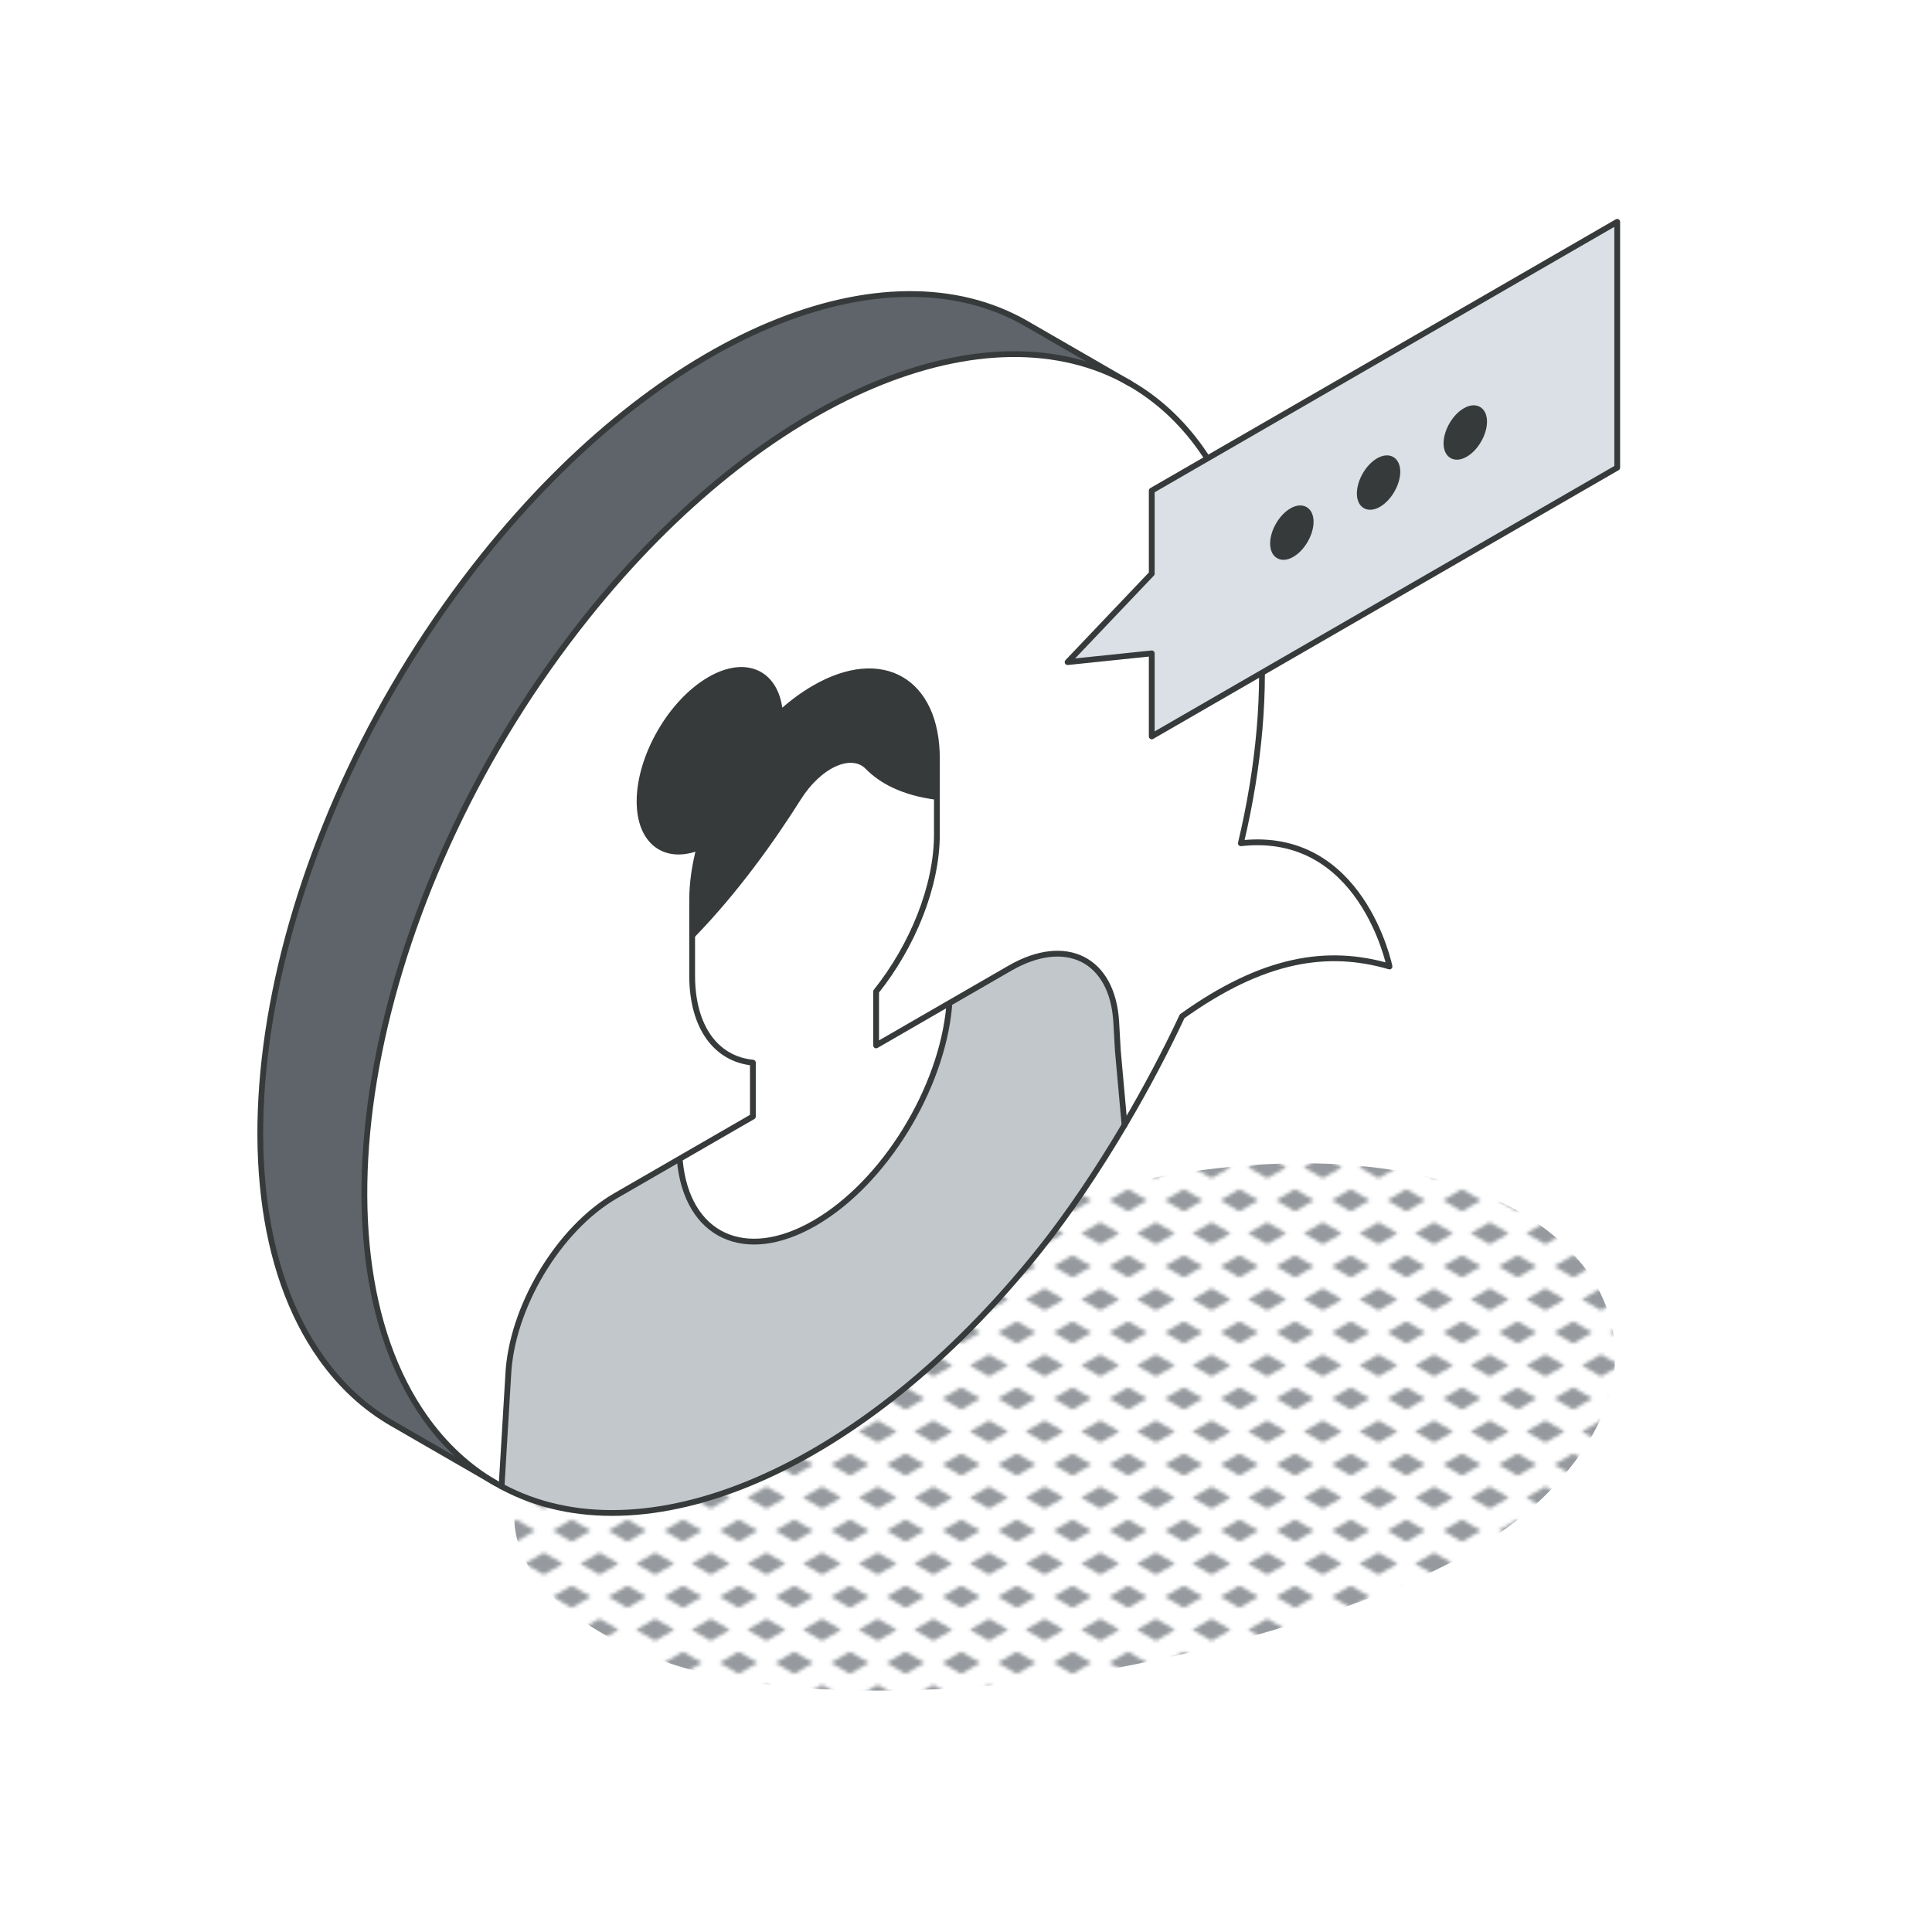 <svg xmlns="http://www.w3.org/2000/svg" xmlns:xlink="http://www.w3.org/1999/xlink" id="Ebene_1" data-name="Ebene 1" viewBox="0 0 1000 1000"><defs><style>      .cls-1, .cls-2, .cls-3, .cls-4, .cls-5, .cls-6, .cls-7, .cls-8 {        stroke-width: 0px;      }      .cls-1, .cls-9 {        fill: none;      }      .cls-2 {        fill: url(#New_Pattern_Swatch_3);      }      .cls-3 {        fill: #dae0e5;      }      .cls-9 {        stroke: #373a3a;        stroke-linecap: round;        stroke-linejoin: round;        stroke-width: 3px;      }      .cls-4 {        fill: #c2c7cc;      }      .cls-5 {        fill: #fff;      }      .cls-6 {        fill: #969a9e;      }      .cls-7 {        fill: #373a3a;      }      .cls-8 {        fill: #5f646b;      }    </style><pattern id="New_Pattern_Swatch_3" data-name="New Pattern Swatch 3" x="0" y="0" width="16" height="19" patternTransform="translate(6775.85 9684.2) scale(1.8)" patternUnits="userSpaceOnUse" viewBox="0 0 16 19"><g><rect class="cls-1" x="0" y="0" width="16" height="19"></rect><g><polygon class="cls-6" points="16 22.18 10.5 19 16 15.82 21.5 19 16 22.18"></polygon><polygon class="cls-6" points="8 12.68 2.5 9.5 8 6.32 13.5 9.5 8 12.68"></polygon></g><polygon class="cls-6" points="0 22.18 -5.5 19 0 15.82 5.5 19 0 22.18"></polygon><polygon class="cls-6" points="16 3.18 10.5 0 16 -3.18 21.5 0 16 3.18"></polygon><polygon class="cls-6" points="0 3.18 -5.5 0 0 -3.18 5.5 0 0 3.18"></polygon></g></pattern></defs><path class="cls-2" d="M835.78,696.76c-1.86-26.9-17.98-48.16-39.45-63.18-37.25-26.05-89.3-32.75-133.63-31.3-45.19,1.48-90.48,10.97-133.73,23.77-70.66,20.92-140.24,54.04-195.22,103.71-4.9-2.25-10.45-2.9-15.8-.97-20.69,7.46-40.37,17.79-48.58,39.55-9.58,25.41,3.7,48.24,23.41,64.08,34.61,27.82,79.53,38.17,122.98,41.26,93.02,6.6,191.03-10.99,278.79-41.33,40.97-14.17,83.25-32.92,112.58-66.05,17.05-19.26,30.5-42.95,28.66-69.53Z"></path><g><g><path class="cls-5" d="M719.21,500.25c-32.05-9.39-65.46-4.21-107.34,25.78-8.3,17.75-18.5,37.12-29.82,56.3l-3.46-38.46-.84-14.85c-1.87-32.46-25.97-44.67-55.06-27.87l-69.22,39.96v-27.89c18.81-23.55,31.46-54.39,31.46-81.37v-39.15c0-40.38-28.37-56.76-63.34-36.56-6.21,3.57-12.2,8.05-17.86,13.24-1.5-20.73-17.17-28.67-36.28-17.64-20.12,11.59-36.42,39.85-36.42,63.06,0,21.12,13.49,30.82,31.07,23.66-2.48,9.28-3.85,18.53-3.85,27.39v39.12c0,26.97,12.62,43.25,31.43,45.06v27.89l-71,40.99c-29.68,17.14-54.14,58.13-55.65,93.24l-3.43,57.24c-.98-.53-1.95-1.06-2.9-1.62l-.75-.42c-13.54-8-25.61-19.03-35.75-33.27-64.59-90.67-27.11-276.51,83.71-415.08,92.79-116.03,207.63-162.12,280.44-120.82l.7.42c13.85,8,26.17,19.17,36.5,33.69,34.39,48.26,39.85,123.5,20.7,204.2,62.53-7.02,76.85,63.51,76.94,63.78Z"></path><path class="cls-8" d="M531.2,167.48l53.17,30.68c-72.81-41.3-187.65,4.79-280.44,120.82-110.82,138.57-148.3,324.41-83.71,415.08,10.14,14.24,22.21,25.27,35.75,33.27l-53.11-30.68c-13.85-8-26.17-19.17-36.5-33.69-64.59-90.67-27.11-276.51,83.71-415.08,93.1-116.39,208.35-162.43,281.13-120.41Z"></path><path class="cls-4" d="M578.6,543.86l3.46,38.46c-13.6,23.04-28.81,45.78-44.19,65.03-91.9,114.89-205.34,161.2-278.24,122.02l3.43-57.24c1.5-35.11,25.97-76.1,55.65-93.24l32.69-18.87.5.86c3.68,38.59,33.49,53.11,69.75,32.18,36.09-20.84,65.82-69.5,69.66-112.24l-.67-1.17,32.07-18.53c29.09-16.8,53.19-4.6,55.06,27.87l.84,14.85Z"></path><path class="cls-5" d="M490.63,519.68l.67,1.17c-3.85,42.75-33.58,91.4-69.66,112.24-36.25,20.93-66.07,6.41-69.75-32.18l-.5-.86,38.31-22.13v-27.89c-18.81-1.81-31.43-18.08-31.43-45.06v-20.76c22.6-23.27,41.38-49.68,55.03-71.31,5.15-8.19,12.01-14.6,18.84-17.64,6.8-3.04,13.01-2.45,17.03,1.67,6.88,7.02,17.97,13.29,35.78,15.58v19.34c0,26.97-12.65,57.82-31.46,81.37v27.89l37.14-21.43Z"></path><path class="cls-7" d="M484.95,392.69v19.81c-17.81-2.29-28.9-8.55-35.78-15.58-4.01-4.12-10.23-4.71-17.03-1.67-6.83,3.04-13.68,9.45-18.84,17.64-13.65,21.62-32.44,48.04-55.03,71.31v-18.36c0-8.86,1.37-18.11,3.85-27.39-17.58,7.16-31.07-2.54-31.07-23.66,0-23.21,16.3-51.47,36.42-63.06,19.12-11.03,34.78-3.09,36.28,17.64,5.66-5.18,11.65-9.67,17.86-13.24,34.97-20.2,63.34-3.82,63.34,36.56Z"></path></g><g><path class="cls-9" d="M351.89,600.9c3.68,38.59,33.49,53.11,69.75,32.18,36.09-20.84,65.82-69.5,69.66-112.24"></path><path class="cls-9" d="M358.27,484.2c22.6-23.27,41.38-49.68,55.03-71.31,5.15-8.19,12.01-14.6,18.84-17.64,6.8-3.04,13.01-2.45,17.03,1.67,6.88,7.02,17.97,13.29,35.78,15.58"></path><path class="cls-9" d="M255.98,767.34c-13.54-8-25.61-19.03-35.75-33.27-64.59-90.67-27.11-276.51,83.71-415.08,92.79-116.03,207.63-162.12,280.44-120.82"></path><path class="cls-9" d="M585.07,198.58c13.85,8,26.17,19.17,36.5,33.69,34.39,48.26,39.85,123.5,20.7,204.2,62.53-7.02,76.85,63.51,76.94,63.78-32.05-9.39-65.46-4.21-107.34,25.78-8.3,17.75-18.5,37.12-29.82,56.3-13.6,23.04-28.81,45.78-44.19,65.03-91.9,114.89-205.42,161.35-278.24,122.02-.98-.53-1.95-1.06-2.9-1.62"></path><path class="cls-9" d="M582.06,582.32l-3.46-38.46-.84-14.85c-1.87-32.46-25.97-44.67-55.06-27.87l-69.22,39.96v-27.89c18.81-23.55,31.46-54.39,31.46-81.37v-39.15c0-40.38-28.37-56.76-63.34-36.56-6.21,3.57-12.2,8.05-17.86,13.24-1.5-20.73-17.17-28.67-36.28-17.64-20.12,11.59-36.42,39.85-36.42,63.06,0,21.12,13.49,30.82,31.07,23.66-2.48,9.28-3.85,18.53-3.85,27.39v39.12c0,26.97,12.62,43.25,31.43,45.06v27.89l-71,40.99c-29.68,17.14-54.14,58.13-55.65,93.24l-3.43,57.24"></path><path class="cls-9" d="M585.07,198.58l-53.87-31.1c-72.78-42.02-188.04,4.01-281.13,120.41-110.82,138.57-148.3,324.41-83.71,415.08,10.34,14.52,22.65,25.69,36.5,33.69l53.87,31.1"></path></g></g><g><g><path class="cls-3" d="M837.07,114.82v127.25l-240.93,139.1v-42.98l-43.56,4.52,43.56-45.78v-42.98l240.93-139.13ZM758.42,235.1c5.38-3.09,9.74-10.66,9.74-16.86s-4.37-8.74-9.74-5.62c-5.38,3.08-9.74,10.66-9.74,16.86s4.37,8.74,9.74,5.62ZM713.52,261.03c5.38-3.12,9.74-10.66,9.74-16.89s-4.37-8.7-9.74-5.62c-5.38,3.12-9.71,10.66-9.71,16.89s4.34,8.71,9.71,5.62ZM668.65,286.93c5.38-3.09,9.74-10.66,9.74-16.86s-4.37-8.74-9.74-5.62c-5.38,3.12-9.74,10.66-9.74,16.86s4.37,8.74,9.74,5.62Z"></path><path class="cls-7" d="M768.17,218.24c0,6.2-4.37,13.78-9.74,16.86-5.38,3.12-9.74.58-9.74-5.62s4.37-13.78,9.74-16.86c5.38-3.12,9.74-.58,9.74,5.62Z"></path><path class="cls-7" d="M723.27,244.14c0,6.23-4.37,13.78-9.74,16.89-5.38,3.08-9.71.58-9.71-5.62s4.34-13.78,9.71-16.89c5.38-3.09,9.74-.58,9.74,5.62Z"></path><path class="cls-7" d="M678.4,270.07c0,6.2-4.37,13.78-9.74,16.86-5.38,3.11-9.74.58-9.74-5.62s4.37-13.74,9.74-16.86c5.38-3.12,9.74-.58,9.74,5.62Z"></path></g><g><polygon class="cls-9" points="596.14 338.18 552.59 342.71 596.14 296.92 596.14 253.94 837.07 114.82 837.07 242.06 596.14 381.16 596.14 338.18"></polygon><path class="cls-9" d="M678.4,270.07c0-6.2-4.37-8.74-9.74-5.62-5.38,3.12-9.74,10.66-9.74,16.86s4.37,8.74,9.74,5.62c5.38-3.09,9.74-10.66,9.74-16.86Z"></path><path class="cls-9" d="M723.27,244.14c0-6.2-4.37-8.7-9.74-5.62-5.38,3.12-9.71,10.66-9.71,16.89s4.34,8.71,9.71,5.62c5.38-3.12,9.74-10.66,9.74-16.89Z"></path><path class="cls-9" d="M768.17,218.24c0-6.2-4.37-8.74-9.74-5.62-5.38,3.08-9.74,10.66-9.74,16.86s4.37,8.74,9.74,5.62c5.38-3.09,9.74-10.66,9.74-16.86Z"></path></g></g></svg>